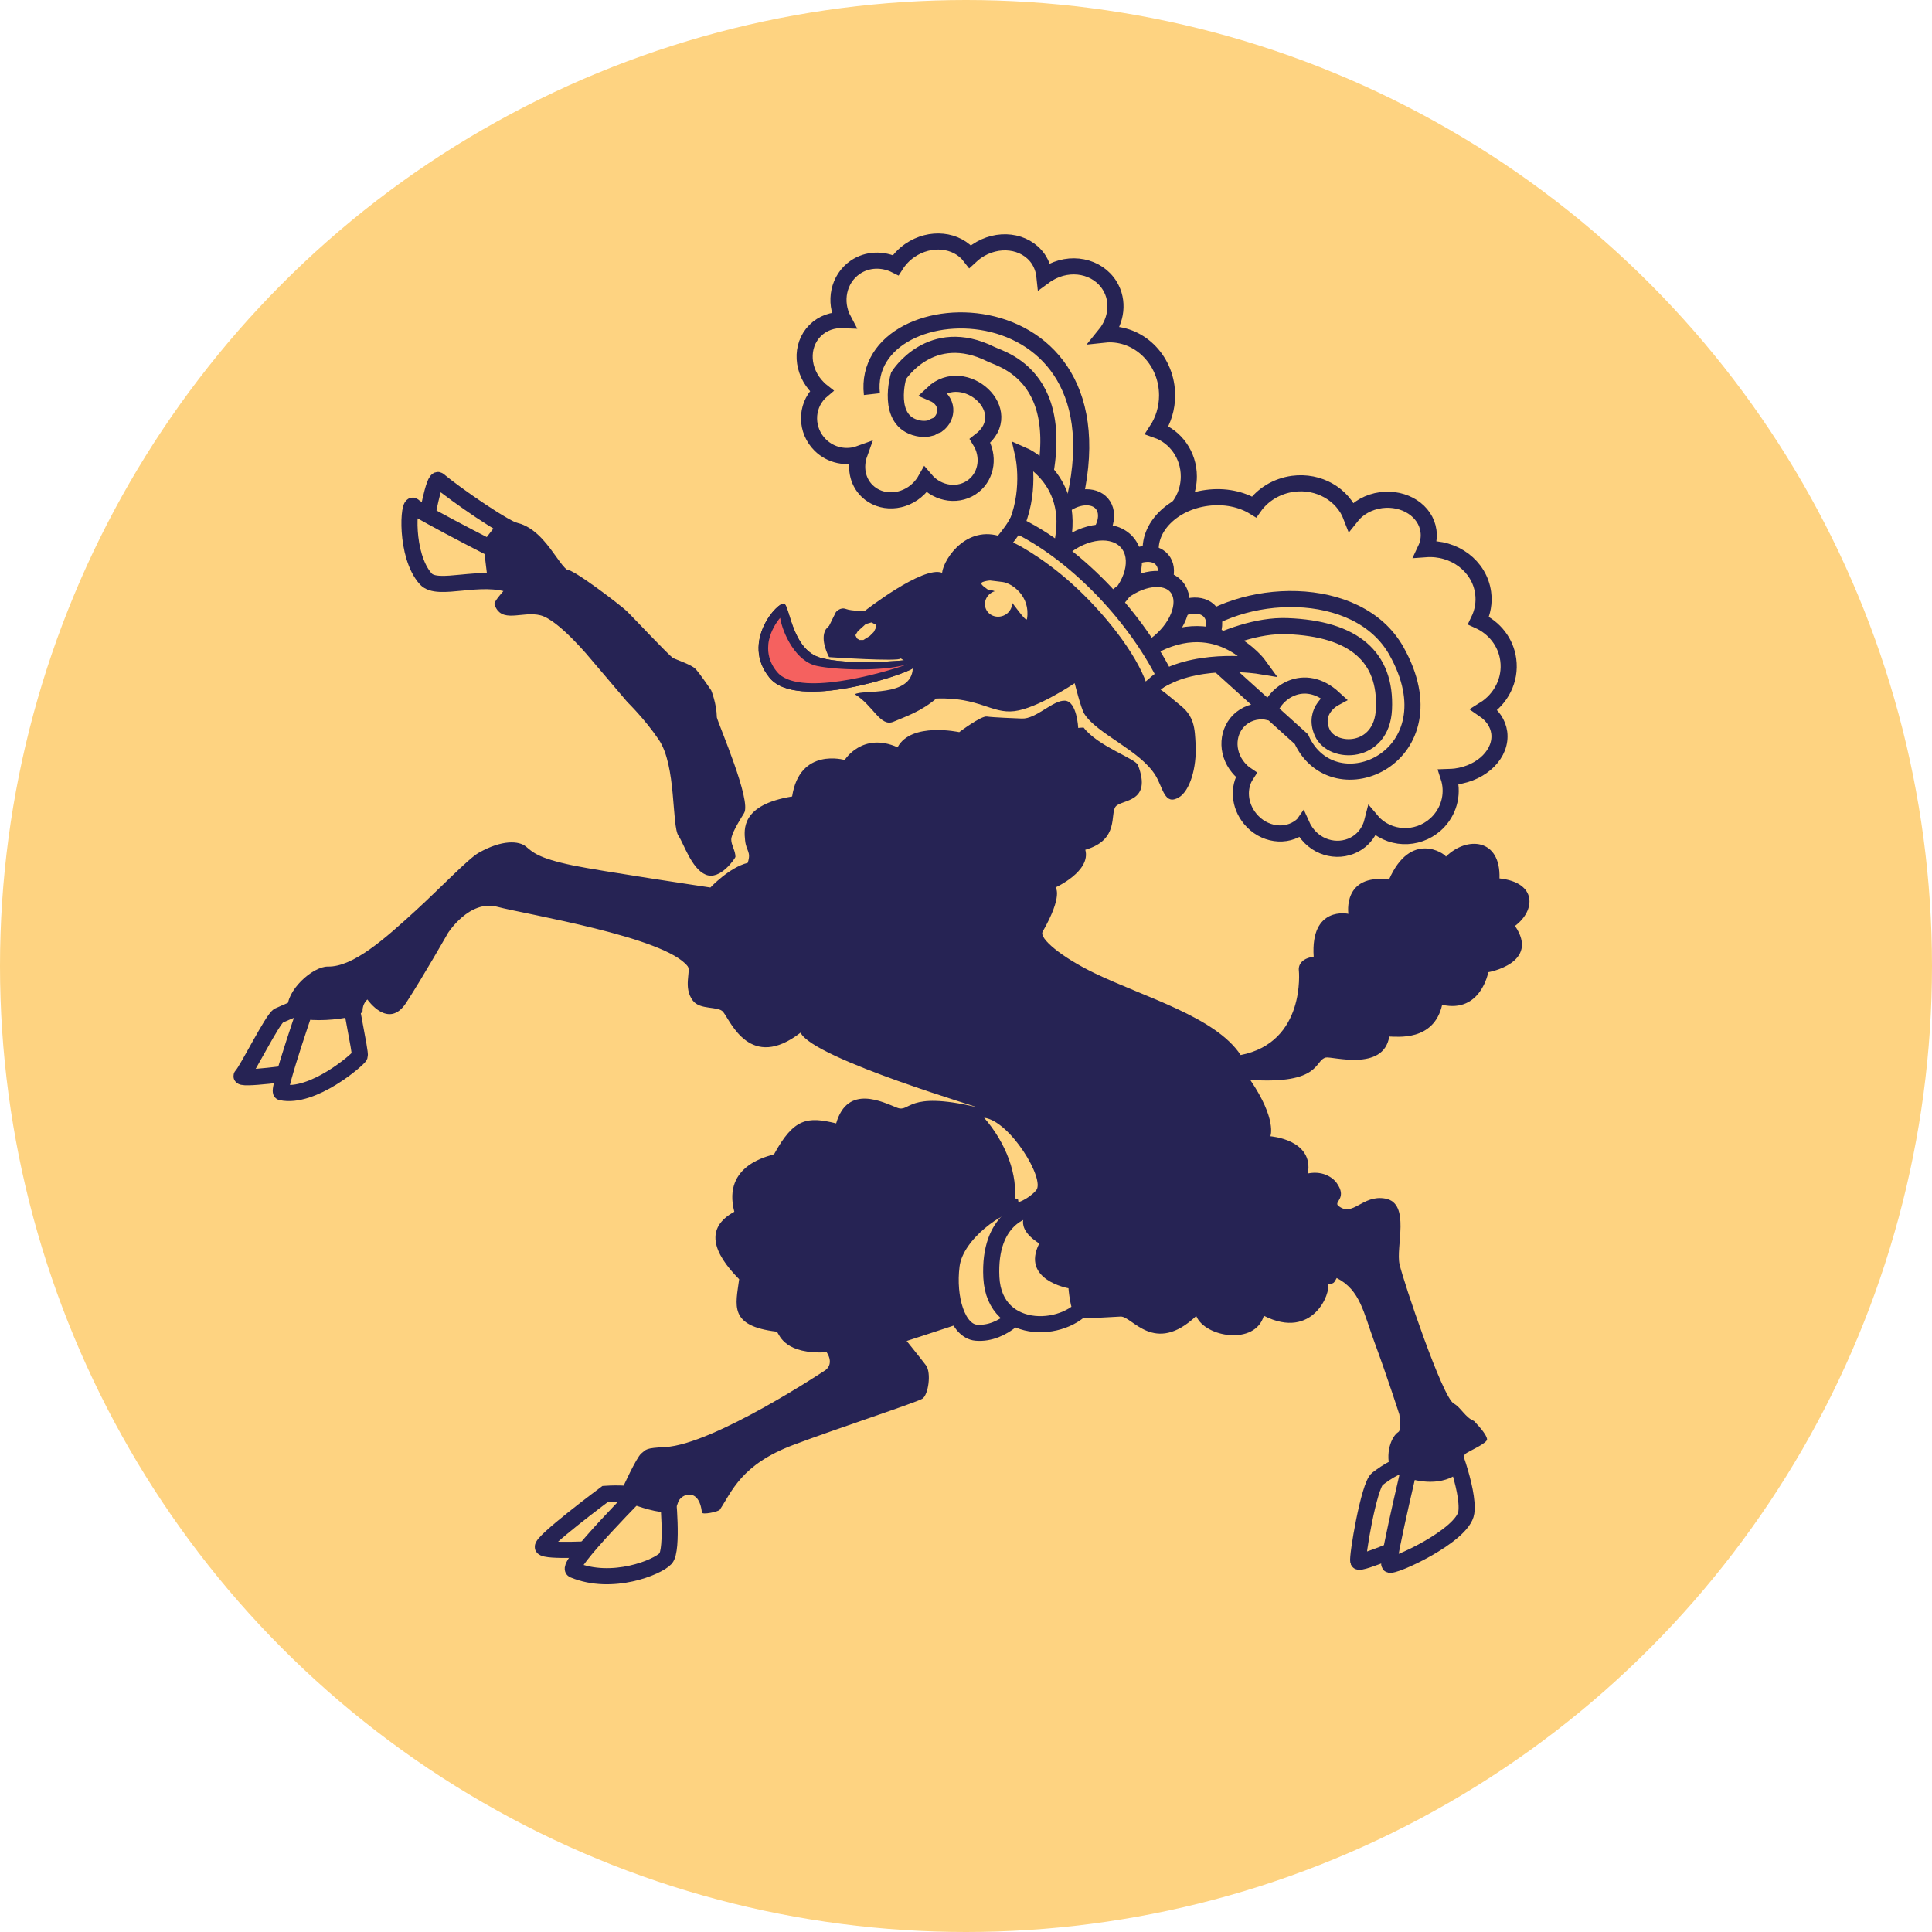 <svg width="24" height="24" viewBox="0 0 24 24" fill="none" xmlns="http://www.w3.org/2000/svg">
<g clip-path="url(#clip0_5042_10972)">
<g clip-path="url(#clip1_5042_10972)">
<circle cx="12" cy="12" r="12" fill="#FED381"/>
<path d="M5.292 6.491C5.292 6.491 5.775 6.881 6.119 6.918C6.325 6.939 6.5 6.619 6.444 6.61C6.294 6.585 5.656 6.14 5.448 5.966C5.389 5.915 5.292 6.491 5.292 6.491Z" stroke="#262354" stroke-width="0.2" stroke-miterlimit="10"/>
<path d="M6.463 6.998C6.463 6.998 5.203 6.358 5.137 6.286C5.071 6.214 5.027 6.899 5.29 7.191C5.439 7.358 5.973 7.121 6.363 7.272C6.46 7.309 6.463 6.998 6.463 6.998Z" fill="#FED381"/>
<path d="M6.18 6.503C6.156 6.528 6.001 6.731 6.001 6.731L6.06 7.217C6.06 7.217 6.278 7.292 6.279 7.306C6.281 7.321 6.148 7.448 6.141 7.503C6.223 7.759 6.487 7.584 6.716 7.644C6.944 7.704 7.341 8.189 7.341 8.189L7.793 8.721C7.793 8.721 8.01 8.932 8.183 9.188C8.404 9.51 8.342 10.258 8.429 10.384C8.492 10.474 8.59 10.792 8.766 10.865C8.95 10.942 9.136 10.655 9.136 10.645C9.136 10.568 9.084 10.498 9.084 10.43C9.084 10.361 9.171 10.218 9.243 10.101C9.339 9.949 8.931 9.013 8.905 8.912C8.902 8.738 8.835 8.576 8.835 8.576C8.835 8.576 8.69 8.36 8.637 8.307C8.584 8.255 8.408 8.198 8.364 8.176C8.319 8.154 7.856 7.658 7.782 7.588C7.709 7.519 7.126 7.071 7.045 7.078C6.895 6.972 6.67 6.366 6.18 6.503Z" fill="#262354"/>
<path d="M12.56 14.975C12.57 15.023 12.73 16.173 12.733 16.207C12.737 16.241 12.474 16.586 12.125 16.555C11.897 16.534 11.769 16.128 11.821 15.719C11.874 15.308 12.45 14.944 12.56 14.975V14.975Z" stroke="#262354" stroke-width="0.2"/>
<path d="M13.528 16.142C13.278 15.771 12.764 15.03 12.764 15.03C12.764 15.03 12.277 15.116 12.315 15.87C12.354 16.624 13.296 16.562 13.528 16.142Z" fill="#FED381"/>
<path d="M13.528 16.142C13.278 15.771 12.764 15.03 12.764 15.03C12.764 15.03 12.277 15.116 12.315 15.87C12.354 16.624 13.296 16.562 13.528 16.142V16.142Z" stroke="#262354" stroke-width="0.2"/>
<path d="M3.892 12.436L3.707 13.317C3.707 13.317 2.938 13.427 3.004 13.361C3.07 13.295 3.387 12.655 3.462 12.617C3.537 12.58 3.892 12.436 3.892 12.436V12.436ZM6.463 6.998C6.463 6.998 5.202 6.358 5.137 6.286C5.071 6.214 5.027 6.899 5.289 7.191C5.439 7.358 5.973 7.121 6.363 7.272C6.46 7.309 6.463 6.998 6.463 6.998V6.998Z" stroke="#262354" stroke-width="0.2" stroke-miterlimit="10"/>
<path d="M3.851 12.367C3.851 12.367 4.394 12.383 4.359 12.376C4.324 12.37 4.485 13.076 4.469 13.117C4.453 13.158 3.883 13.654 3.493 13.568C3.437 13.555 3.851 12.367 3.851 12.367Z" fill="#FED381"/>
<path d="M3.851 12.367C3.851 12.367 4.394 12.383 4.359 12.376C4.324 12.37 4.485 13.076 4.469 13.117C4.453 13.158 3.883 13.654 3.493 13.568C3.437 13.555 3.851 12.367 3.851 12.367V12.367Z" stroke="#262354" stroke-width="0.2" stroke-miterlimit="10"/>
<path d="M7.52 18.557C7.52 18.557 7.903 18.529 7.969 18.613C8.036 18.698 7.416 19.24 7.416 19.24C7.416 19.24 6.781 19.28 6.744 19.221C6.706 19.162 7.52 18.557 7.52 18.557Z" stroke="#262354" stroke-width="0.2"/>
<path d="M8.014 18.453L8.293 18.55C8.293 18.55 8.366 19.255 8.268 19.361C8.17 19.468 7.606 19.702 7.124 19.502C7.011 19.456 8.014 18.453 8.014 18.453Z" fill="#FED381"/>
<path d="M17.111 18.371C17.236 18.278 17.378 18.178 17.592 18.166L17.561 19.149C17.561 19.149 16.893 19.441 16.873 19.396C16.854 19.351 17.004 18.45 17.111 18.371ZM8.014 18.453L8.293 18.55C8.293 18.55 8.366 19.255 8.268 19.361C8.17 19.468 7.606 19.702 7.124 19.502C7.011 19.456 8.014 18.453 8.014 18.453V18.453Z" stroke="#262354" stroke-width="0.2"/>
<path d="M17.584 17.905C17.584 17.905 17.229 19.391 17.259 19.435C17.29 19.48 18.175 19.078 18.215 18.789C18.255 18.5 17.984 17.845 17.984 17.845L17.584 17.905Z" fill="#FED381"/>
<path d="M17.584 17.905C17.584 17.905 17.229 19.391 17.259 19.435C17.29 19.48 18.175 19.078 18.215 18.789C18.255 18.5 17.984 17.845 17.984 17.845L17.584 17.905Z" stroke="#262354" stroke-width="0.2"/>
<path d="M18.627 10.912C18.644 10.416 18.225 10.383 17.962 10.641C17.944 10.602 17.524 10.314 17.255 10.926C16.673 10.852 16.75 11.352 16.75 11.352C16.75 11.352 16.277 11.247 16.319 11.884C16.107 11.915 16.135 12.056 16.135 12.056C16.135 12.056 16.224 12.948 15.412 13.106C15.1 12.631 14.215 12.388 13.593 12.087C13.186 11.89 12.905 11.656 12.952 11.574C13.211 11.12 13.112 11.024 13.112 11.024C13.112 11.024 13.556 10.824 13.482 10.556C13.914 10.432 13.783 10.106 13.861 10.017C13.938 9.929 14.316 9.972 14.136 9.504C14.105 9.423 13.638 9.271 13.461 9.038C13.426 9.038 13.394 9.043 13.394 9.043C13.394 9.043 13.379 8.715 13.231 8.704C13.083 8.693 12.871 8.934 12.694 8.926C12.609 8.923 12.333 8.912 12.259 8.901C12.185 8.891 11.916 9.095 11.916 9.095C11.916 9.095 11.319 8.965 11.15 9.283C10.712 9.088 10.493 9.441 10.493 9.441C10.493 9.441 9.935 9.278 9.84 9.894C9.204 9.998 9.243 10.304 9.256 10.44C9.27 10.577 9.335 10.579 9.288 10.719C9.059 10.775 8.825 11.025 8.825 11.025C8.825 11.025 7.457 10.821 7.119 10.751C6.676 10.659 6.617 10.584 6.532 10.515C6.447 10.446 6.24 10.427 5.946 10.594C5.819 10.666 5.49 11.012 5.168 11.308C4.78 11.663 4.386 12.014 4.073 12.007C3.883 12.004 3.545 12.312 3.574 12.539C3.602 12.766 4.507 12.655 4.504 12.56C4.501 12.466 4.564 12.416 4.564 12.416C4.564 12.416 4.825 12.796 5.045 12.458C5.264 12.12 5.564 11.592 5.564 11.592C5.564 11.592 5.83 11.171 6.179 11.265C6.528 11.358 8.263 11.638 8.543 12.004C8.587 12.063 8.483 12.264 8.606 12.429C8.695 12.55 8.925 12.495 8.984 12.571C9.08 12.694 9.322 13.309 9.945 12.828C10.101 13.156 12.307 13.798 12.122 13.751C11.253 13.547 11.312 13.827 11.143 13.76C10.973 13.694 10.529 13.461 10.387 13.955C10.03 13.868 9.862 13.888 9.616 14.338C9.567 14.361 8.968 14.463 9.122 15.053C8.756 15.253 8.851 15.556 9.182 15.891C9.14 16.214 9.046 16.472 9.652 16.543C9.687 16.595 9.757 16.825 10.27 16.799C10.366 16.951 10.253 17.021 10.253 17.021C10.253 17.021 8.869 17.943 8.263 17.976C8.018 17.988 8.03 18.004 7.966 18.056C7.903 18.109 7.73 18.493 7.73 18.493C7.73 18.493 7.662 18.596 7.758 18.645C7.854 18.692 8.097 18.778 8.267 18.788C8.318 18.791 8.391 18.773 8.422 18.666C8.453 18.558 8.686 18.468 8.719 18.788C8.723 18.822 8.924 18.779 8.942 18.754C9.092 18.529 9.206 18.193 9.856 17.949C10.393 17.747 11.381 17.423 11.457 17.376C11.533 17.329 11.571 17.052 11.503 16.961C11.435 16.871 11.263 16.658 11.263 16.658C11.263 16.658 11.89 16.455 11.945 16.433C11.478 15.767 12.131 14.906 12.768 15.038C12.753 15.06 12.577 15.236 12.91 15.447C12.68 15.901 13.273 16.003 13.273 16.003C13.273 16.003 13.295 16.289 13.359 16.334C13.421 16.38 13.426 16.384 13.92 16.355C14.065 16.347 14.337 16.841 14.86 16.348C14.969 16.612 15.591 16.718 15.7 16.345C16.312 16.655 16.538 16.052 16.495 15.95C16.57 15.947 16.57 15.94 16.605 15.876C16.898 16.025 16.938 16.305 17.075 16.676C17.231 17.097 17.383 17.57 17.383 17.57C17.383 17.57 17.411 17.765 17.372 17.788C17.285 17.843 17.198 18.056 17.28 18.281C17.838 18.549 18.124 18.313 18.131 18.271C18.138 18.228 18.166 18.088 18.209 18.056C18.252 18.024 18.48 17.927 18.473 17.877C18.465 17.828 18.404 17.75 18.311 17.652C18.205 17.612 18.145 17.481 18.06 17.436C17.919 17.362 17.435 15.922 17.386 15.707C17.335 15.492 17.527 14.947 17.209 14.889C16.92 14.837 16.805 15.131 16.622 14.976C16.57 14.926 16.742 14.883 16.601 14.69C16.576 14.655 16.459 14.535 16.247 14.577C16.322 14.154 15.781 14.115 15.781 14.115C15.781 14.115 15.866 13.908 15.531 13.415C16.414 13.472 16.325 13.172 16.47 13.137C16.545 13.119 17.187 13.316 17.258 12.876C17.353 12.876 17.812 12.94 17.915 12.482C18.396 12.59 18.488 12.077 18.488 12.077C18.488 12.077 19.134 11.965 18.82 11.502C19.077 11.311 19.096 10.962 18.627 10.912ZM12.871 14.787C12.772 14.9 12.613 14.963 12.6 14.931C12.651 14.607 12.498 14.197 12.225 13.885C12.546 13.922 12.989 14.654 12.871 14.787Z" fill="#262354"/>
<path d="M10.831 4.896C10.675 3.512 14.177 3.451 13.286 6.445M14.371 5.343C14.451 5.22 14.498 5.072 14.498 4.912C14.498 4.493 14.178 4.153 13.784 4.153C13.765 4.153 13.747 4.154 13.728 4.156C13.871 3.98 13.902 3.74 13.786 3.55C13.634 3.302 13.292 3.234 13.021 3.399C13.004 3.409 12.989 3.419 12.974 3.43C12.966 3.354 12.94 3.281 12.896 3.215C12.735 2.984 12.393 2.942 12.131 3.122C12.103 3.141 12.077 3.164 12.052 3.187C11.887 2.972 11.557 2.937 11.303 3.111C11.229 3.162 11.171 3.225 11.127 3.294C10.967 3.214 10.774 3.217 10.623 3.321C10.415 3.465 10.357 3.747 10.479 3.976C10.348 3.97 10.22 4.012 10.125 4.107C9.938 4.295 9.955 4.615 10.165 4.821C10.178 4.834 10.19 4.846 10.204 4.857C10.197 4.863 10.188 4.87 10.182 4.876C10.003 5.056 10.007 5.348 10.19 5.529C10.323 5.66 10.514 5.696 10.677 5.637C10.619 5.798 10.648 5.977 10.77 6.097C10.942 6.266 11.23 6.253 11.415 6.068C11.447 6.035 11.475 5.999 11.497 5.96C11.654 6.144 11.921 6.177 12.098 6.033C12.261 5.9 12.29 5.662 12.175 5.476C12.65 5.111 11.981 4.513 11.587 4.886C11.788 4.972 11.78 5.181 11.646 5.278C11.619 5.287 11.593 5.3 11.569 5.315C11.521 5.33 11.464 5.333 11.4 5.319C10.995 5.231 11.162 4.669 11.162 4.669C11.162 4.669 11.562 4.026 12.312 4.401C12.457 4.473 13.494 4.72 12.768 6.641C13.255 7.075 13.845 7.581 13.845 7.581C13.939 7.648 14.49 6.459 14.596 6.349C14.702 6.239 14.768 6.087 14.768 5.918C14.768 5.651 14.602 5.424 14.371 5.343V5.343Z" stroke="#262354" stroke-width="0.2"/>
<path d="M18.436 8.815C18.644 8.686 18.77 8.448 18.736 8.196C18.707 7.975 18.562 7.797 18.367 7.709C18.418 7.604 18.441 7.486 18.424 7.364C18.379 7.031 18.064 6.796 17.709 6.822C17.742 6.752 17.756 6.675 17.745 6.596C17.712 6.346 17.448 6.175 17.156 6.213C17 6.234 16.868 6.311 16.785 6.416C16.68 6.142 16.383 5.967 16.061 6.01C15.857 6.038 15.685 6.147 15.579 6.297C15.423 6.201 15.214 6.155 14.992 6.185C14.565 6.241 14.254 6.554 14.298 6.883C14.312 6.988 14.362 7.082 14.436 7.16L13.794 7.582L14.394 8.387C14.394 8.387 15.252 7.75 15.99 7.778C16.819 7.809 17.223 8.16 17.192 8.811C17.165 9.378 16.55 9.379 16.425 9.1C16.301 8.821 16.571 8.676 16.571 8.676C16.197 8.332 15.823 8.616 15.769 8.848C15.647 8.819 15.518 8.844 15.418 8.925C15.241 9.07 15.223 9.342 15.381 9.533C15.41 9.569 15.444 9.6 15.481 9.625C15.379 9.782 15.393 10.004 15.53 10.171C15.695 10.373 15.979 10.413 16.163 10.263C16.167 10.26 16.171 10.257 16.174 10.253C16.192 10.293 16.216 10.331 16.245 10.367C16.41 10.569 16.703 10.603 16.898 10.444C16.974 10.381 17.024 10.297 17.047 10.206C17.058 10.219 17.07 10.232 17.084 10.244C17.309 10.449 17.662 10.431 17.872 10.203C18.014 10.048 18.054 9.837 17.994 9.652C18.024 9.651 18.053 9.65 18.084 9.646C18.416 9.602 18.658 9.357 18.624 9.1C18.608 8.983 18.538 8.885 18.436 8.815Z" fill="#FED381"/>
<path d="M16.166 9.182C16.57 10.07 18.084 9.398 17.347 8.087C16.868 7.232 15.4 7.289 14.736 7.891L16.166 9.182ZM18.436 8.815C18.644 8.686 18.77 8.448 18.736 8.196C18.707 7.975 18.562 7.797 18.367 7.709C18.418 7.604 18.441 7.486 18.424 7.364C18.379 7.031 18.064 6.796 17.709 6.822C17.742 6.752 17.756 6.675 17.745 6.596C17.712 6.346 17.448 6.175 17.156 6.213C17 6.234 16.868 6.311 16.785 6.416C16.68 6.142 16.383 5.967 16.061 6.01C15.857 6.038 15.685 6.147 15.579 6.297C15.423 6.201 15.214 6.155 14.992 6.185C14.565 6.241 14.254 6.554 14.298 6.883C14.312 6.988 14.362 7.082 14.436 7.16L13.794 7.582L14.394 8.387C14.394 8.387 15.252 7.75 15.99 7.778C16.819 7.809 17.223 8.16 17.192 8.811C17.165 9.378 16.55 9.379 16.425 9.1C16.301 8.821 16.571 8.676 16.571 8.676C16.197 8.332 15.823 8.616 15.769 8.848C15.647 8.819 15.518 8.844 15.418 8.925C15.241 9.07 15.223 9.342 15.381 9.533C15.41 9.569 15.444 9.6 15.481 9.625C15.379 9.782 15.393 10.004 15.53 10.171C15.695 10.373 15.979 10.413 16.163 10.263C16.167 10.26 16.171 10.257 16.174 10.253C16.192 10.293 16.216 10.331 16.245 10.367C16.41 10.569 16.703 10.603 16.898 10.444C16.974 10.381 17.024 10.297 17.047 10.206C17.058 10.219 17.07 10.232 17.084 10.244C17.309 10.449 17.662 10.431 17.872 10.203C18.014 10.048 18.054 9.837 17.994 9.652C18.024 9.651 18.053 9.65 18.084 9.646C18.416 9.602 18.658 9.357 18.624 9.1C18.608 8.983 18.538 8.885 18.436 8.815V8.815Z" stroke="#262354" stroke-width="0.2"/>
<path d="M13.806 7.487C13.905 7.603 14.127 7.578 14.3 7.43C14.475 7.283 14.535 7.069 14.436 6.953C14.337 6.836 14.116 6.862 13.941 7.009C13.767 7.157 13.706 7.371 13.806 7.487Z" fill="#FED381"/>
<path d="M13.057 6.791C13.161 6.913 13.386 6.891 13.56 6.744C13.735 6.596 13.792 6.378 13.688 6.256C13.584 6.135 13.359 6.155 13.185 6.303C13.011 6.451 12.954 6.669 13.057 6.791Z" fill="#FED381"/>
<path d="M14.389 8.144C14.492 8.266 14.72 8.242 14.898 8.091C15.075 7.941 15.136 7.721 15.032 7.6C14.929 7.479 14.701 7.503 14.523 7.653C14.346 7.804 14.285 8.024 14.389 8.144Z" fill="#FED381"/>
<path d="M14.389 8.144C14.492 8.266 14.72 8.242 14.898 8.091C15.075 7.941 15.136 7.721 15.032 7.6C14.929 7.479 14.701 7.503 14.523 7.653C14.346 7.804 14.285 8.024 14.389 8.144V8.144ZM13.057 6.791C13.161 6.913 13.386 6.891 13.56 6.744C13.735 6.596 13.792 6.378 13.688 6.256C13.584 6.135 13.359 6.155 13.185 6.303C13.011 6.451 12.954 6.669 13.057 6.791V6.791ZM13.806 7.487C13.905 7.603 14.127 7.578 14.3 7.43C14.475 7.283 14.535 7.069 14.436 6.953C14.337 6.836 14.116 6.862 13.941 7.009C13.767 7.157 13.706 7.371 13.806 7.487V7.487Z" stroke="#262354" stroke-width="0.2"/>
<path d="M12.596 6.584C12.819 6.13 12.711 5.655 12.711 5.655C12.711 5.655 13.473 5.986 13.14 6.946C13.105 6.915 12.789 6.683 12.596 6.584Z" fill="#FED381"/>
<path d="M14.429 8.438C14.932 8.155 15.647 8.273 15.647 8.273C15.647 8.273 15.103 7.514 14.202 8.098C14.239 8.127 14.358 8.258 14.429 8.438Z" fill="#FED381"/>
<path d="M14.429 8.438C14.932 8.155 15.647 8.273 15.647 8.273C15.647 8.273 15.103 7.514 14.202 8.098C14.239 8.127 14.358 8.258 14.429 8.438V8.438ZM12.596 6.584C12.819 6.13 12.711 5.655 12.711 5.655C12.711 5.655 13.473 5.986 13.14 6.946C13.105 6.915 12.789 6.683 12.596 6.584V6.584Z" stroke="#262354" stroke-width="0.2"/>
<path d="M11.339 8.302C11.248 8.376 9.899 8.836 9.56 8.419C9.195 7.972 9.671 7.464 9.742 7.499C9.813 7.534 9.84 8.076 10.199 8.173C10.56 8.27 11.229 8.203 11.229 8.203L11.339 8.302Z" fill="#262354"/>
<path d="M12.996 7.593C13.162 7.787 13.521 7.754 13.799 7.518C14.078 7.282 14.168 6.934 14.003 6.74C13.837 6.546 13.478 6.58 13.199 6.815C12.921 7.051 12.83 7.399 12.996 7.593Z" fill="#FED381"/>
<path d="M13.697 8.067C13.836 8.229 14.152 8.186 14.405 7.972C14.659 7.757 14.752 7.452 14.614 7.29C14.475 7.128 14.159 7.171 13.905 7.385C13.652 7.6 13.559 7.905 13.697 8.067Z" fill="#FED381"/>
<path d="M13.697 8.067C13.836 8.229 14.152 8.186 14.405 7.972C14.659 7.757 14.752 7.452 14.614 7.29C14.475 7.128 14.159 7.171 13.905 7.385C13.652 7.6 13.559 7.905 13.697 8.067ZM12.996 7.593C13.162 7.787 13.521 7.754 13.799 7.518C14.078 7.282 14.168 6.934 14.003 6.74C13.837 6.546 13.478 6.58 13.199 6.815C12.921 7.051 12.83 7.399 12.996 7.593V7.593Z" stroke="#262354" stroke-width="0.2"/>
<path d="M12.408 6.799C13.43 7.324 14.028 8.273 14.192 8.613C14.312 8.553 14.36 8.462 14.476 8.41C14.077 7.612 13.324 6.853 12.619 6.517C12.559 6.618 12.485 6.704 12.408 6.799Z" fill="#FED381"/>
<path d="M12.408 6.799C13.43 7.324 14.028 8.273 14.192 8.613C14.312 8.553 14.36 8.462 14.476 8.41C14.077 7.612 13.324 6.853 12.619 6.517C12.559 6.618 12.485 6.704 12.408 6.799V6.799Z" stroke="#262354" stroke-width="0.2"/>
<path d="M13.304 7.24C13.71 7.603 14.112 8.11 14.246 8.5C14.229 8.523 14.303 8.482 14.271 8.5C14.421 8.553 14.451 8.588 14.614 8.722C14.697 8.79 14.774 8.846 14.816 8.972C14.845 9.06 14.847 9.152 14.852 9.242C14.869 9.543 14.778 9.826 14.645 9.905C14.465 10.012 14.449 9.787 14.353 9.631C14.16 9.319 13.625 9.117 13.469 8.866C13.428 8.8 13.35 8.487 13.35 8.487C13.35 8.487 12.887 8.8 12.601 8.834C12.316 8.868 12.168 8.66 11.631 8.677C11.443 8.837 11.256 8.899 11.098 8.966C10.935 9.034 10.847 8.762 10.62 8.625C10.705 8.561 11.324 8.669 11.339 8.302C11.248 8.376 9.899 8.835 9.559 8.419C9.194 7.972 9.671 7.464 9.741 7.499C9.812 7.534 9.839 8.076 10.199 8.173C10.559 8.27 11.229 8.203 11.229 8.203C11.229 8.203 11.206 8.191 11.189 8.179C11.177 8.222 10.299 8.163 10.299 8.163C10.299 8.163 10.178 7.944 10.26 7.816C10.294 7.776 10.299 7.775 10.299 7.775L10.383 7.605C10.383 7.605 10.435 7.537 10.509 7.565C10.583 7.593 10.744 7.588 10.744 7.588C10.744 7.588 11.463 7.024 11.703 7.115C11.724 6.933 12.032 6.483 12.492 6.688C12.519 6.672 12.493 6.706 12.515 6.715C12.577 6.717 12.946 6.92 13.304 7.24Z" fill="#262354"/>
<path d="M9.553 7.949C9.545 7.984 9.542 8.019 9.542 8.053C9.542 8.158 9.578 8.256 9.651 8.345C9.907 8.662 10.939 8.37 11.274 8.252C10.965 8.345 10.38 8.322 10.151 8.273C9.887 8.221 9.724 7.87 9.691 7.675V7.675C9.641 7.735 9.579 7.832 9.553 7.949Z" fill="#F5615F"/>
<path d="M12.464 7.648C12.377 7.683 12.279 7.644 12.246 7.561C12.213 7.479 12.257 7.384 12.344 7.349C12.431 7.315 12.528 7.354 12.562 7.436C12.595 7.519 12.551 7.614 12.464 7.648Z" fill="#FED381"/>
<path d="M12.526 7.435C12.507 7.421 12.346 7.319 12.275 7.327C12.254 7.307 12.153 7.253 12.207 7.23C12.236 7.217 12.289 7.211 12.3 7.211C12.311 7.211 12.431 7.228 12.456 7.23C12.568 7.244 12.803 7.403 12.758 7.687C12.749 7.745 12.577 7.475 12.526 7.435Z" fill="#FED381"/>
<path d="M10.805 7.9L10.725 7.95H10.676L10.646 7.931L10.626 7.891L10.656 7.841L10.755 7.752L10.825 7.732L10.884 7.762V7.792L10.854 7.851L10.805 7.9Z" fill="#FED381"/>
</g>
</g>
<defs>
<clipPath id="clip0_5042_10972">
<rect width="24" height="24" fill="white"/>
</clipPath>
<clipPath id="clip1_5042_10972">
<rect width="24" height="24" fill="white"/>
</clipPath>
</defs>
</svg>
